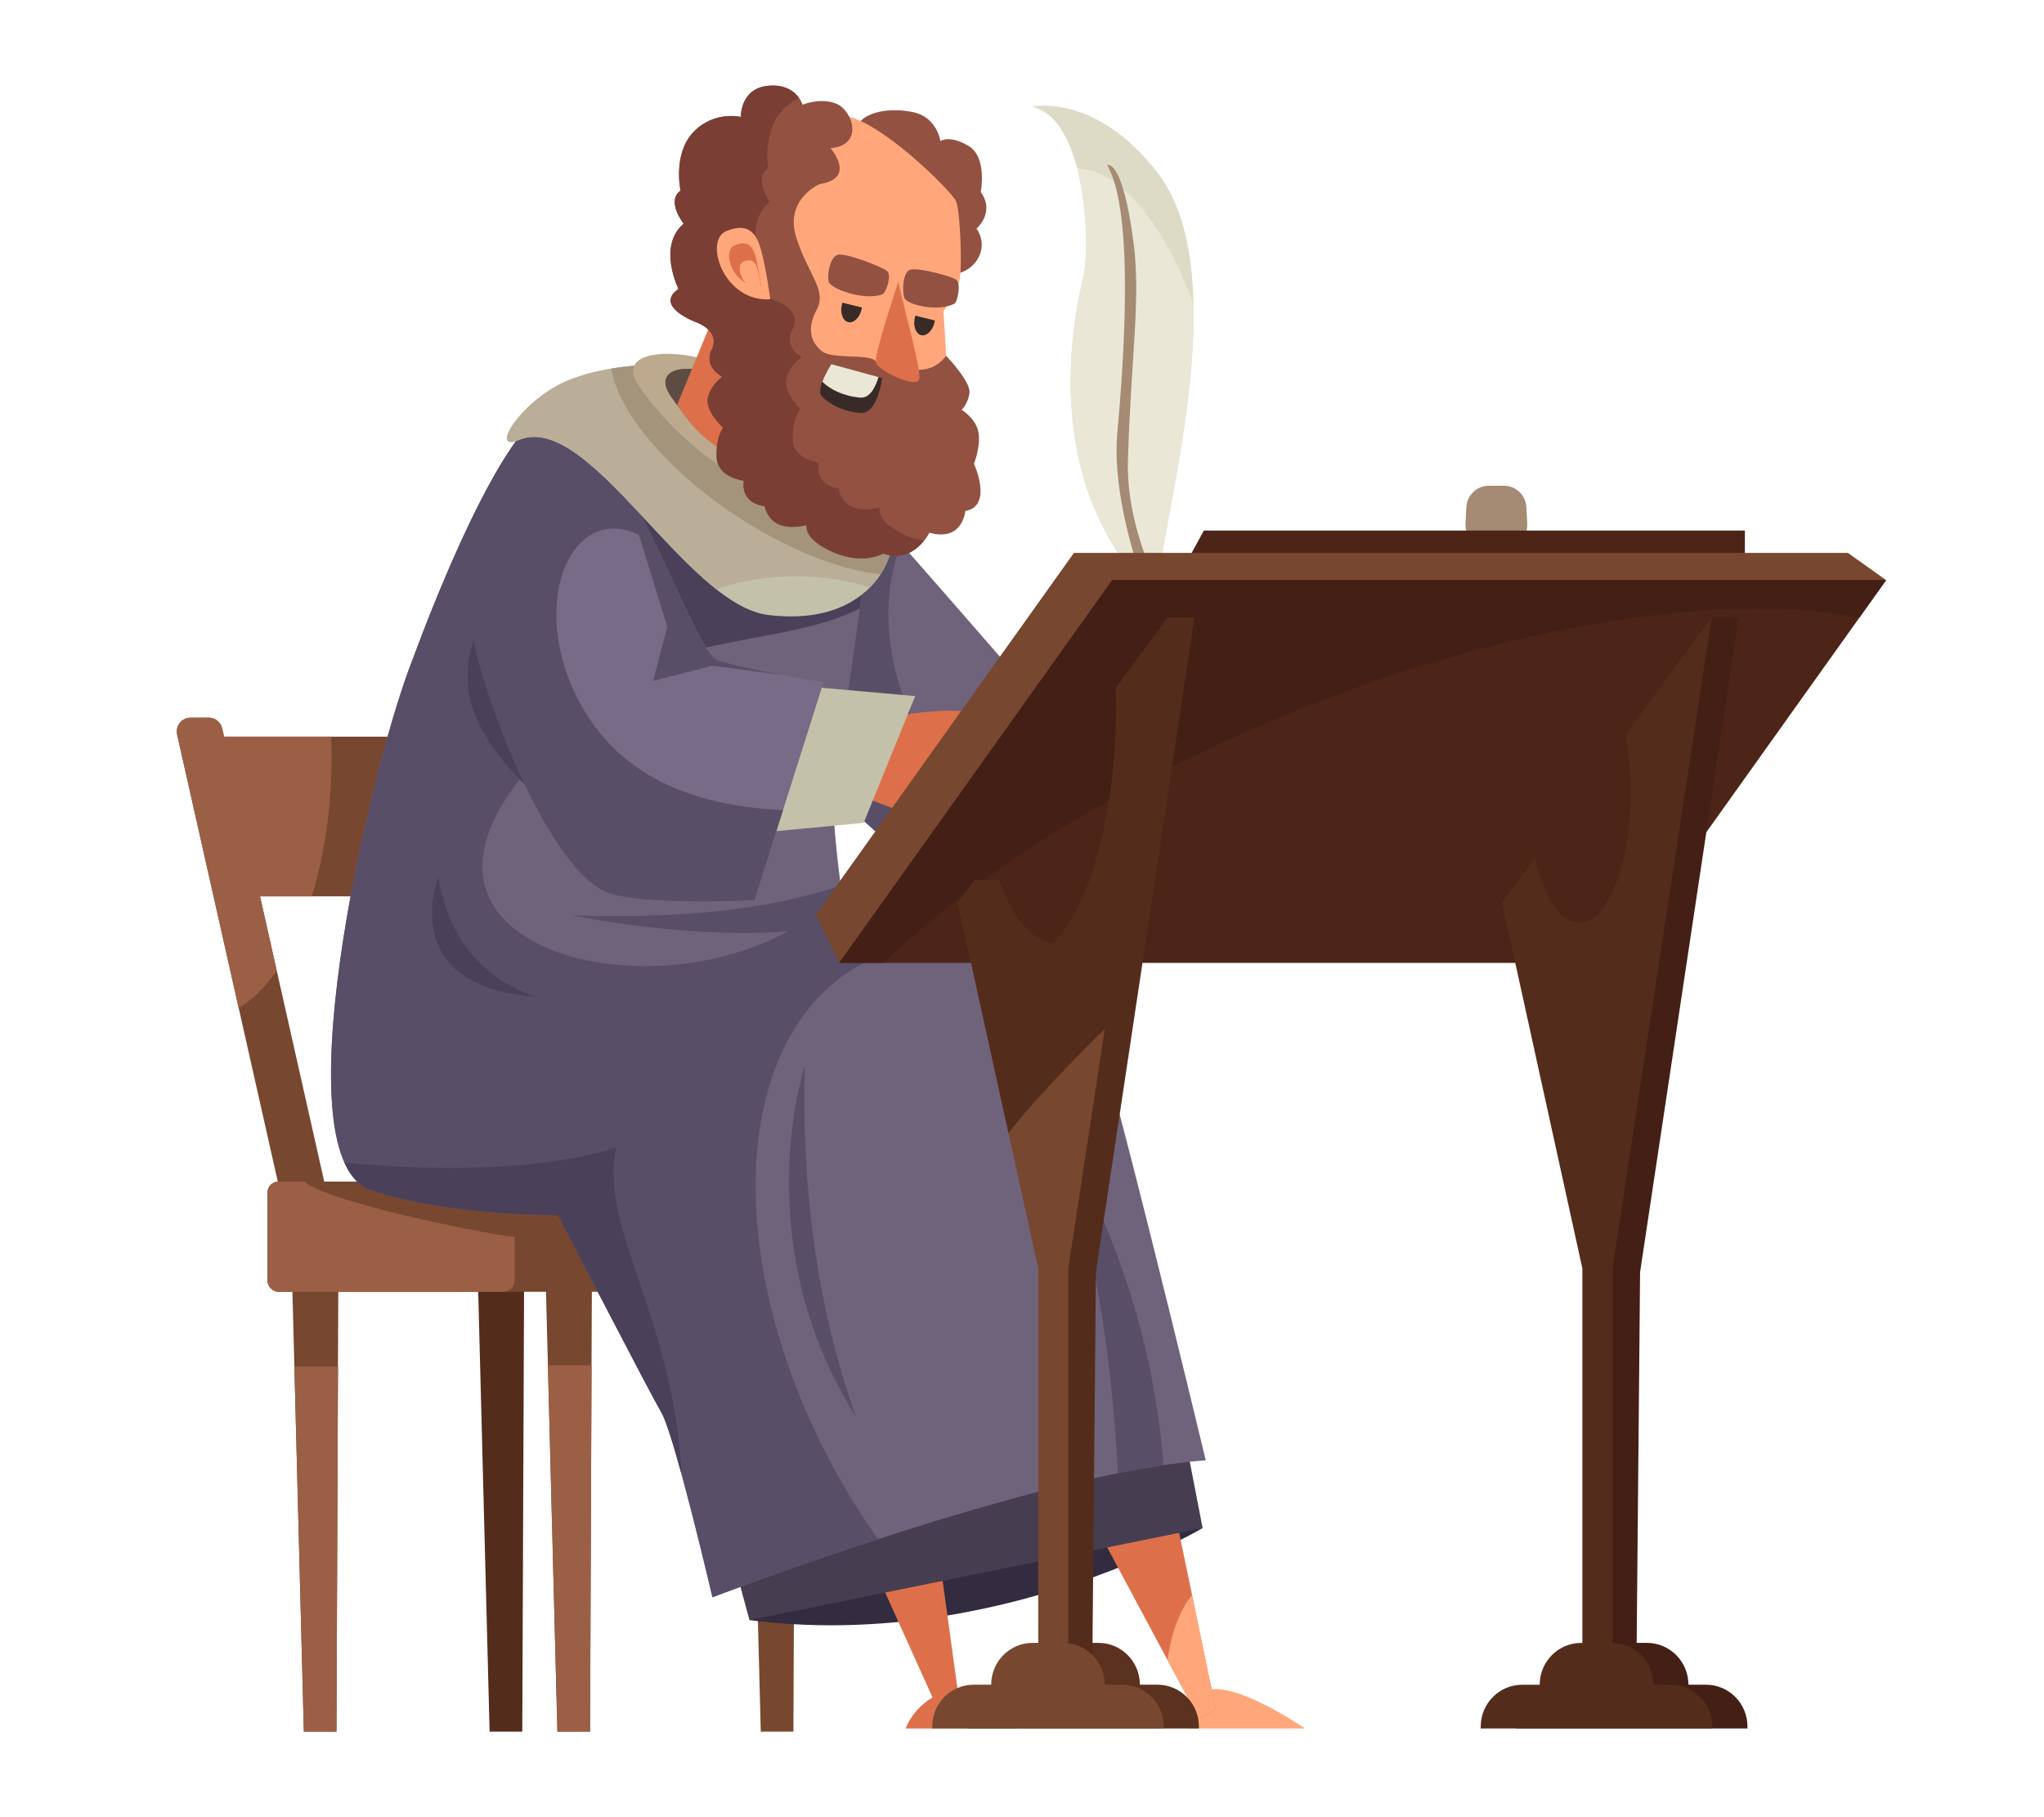 <?xml version="1.0" encoding="UTF-8"?>
<svg id="Layer_2" data-name="Layer 2" xmlns="http://www.w3.org/2000/svg" viewBox="0 0 540 480">
  <defs>
    <style>
      .cls-1 {
        fill: #c4c1ab;
      }

      .cls-1, .cls-2, .cls-3, .cls-4, .cls-5, .cls-6, .cls-7, .cls-8, .cls-9, .cls-10, .cls-11, .cls-12, .cls-13, .cls-14, .cls-15, .cls-16, .cls-17, .cls-18, .cls-19, .cls-20, .cls-21, .cls-22, .cls-23, .cls-24, .cls-25, .cls-26 {
        stroke-width: 0px;
      }

      .cls-2 {
        fill: #935142;
      }

      .cls-3 {
        fill: #594e68;
      }

      .cls-4 {
        fill: #5e4b42;
      }

      .cls-5 {
        fill: #542c1b;
      }

      .cls-6 {
        fill: #776b87;
      }

      .cls-7 {
        fill: #4a4059;
      }

      .cls-8 {
        fill: #dddac5;
      }

      .cls-9 {
        fill: #7a3e34;
      }

      .cls-10 {
        fill: #ffa77b;
      }

      .cls-11 {
        fill: none;
      }

      .cls-12 {
        fill: #baae99;
      }

      .cls-13 {
        fill: #332b3f;
      }

      .cls-14 {
        fill: #6f637c;
      }

      .cls-15 {
        fill: #dd704a;
      }

      .cls-16 {
        fill: #77472f;
      }

      .cls-17 {
        fill: #382b27;
      }

      .cls-18 {
        fill: #463d51;
      }

      .cls-19 {
        fill: #4c2518;
      }

      .cls-20 {
        fill: #a58a74;
      }

      .cls-21 {
        fill: #5b311f;
      }

      .cls-22 {
        fill: #eae7d6;
      }

      .cls-23 {
        fill: #441f15;
      }

      .cls-24 {
        fill: #a3947b;
      }

      .cls-25 {
        fill: #bca98e;
      }

      .cls-26 {
        fill: #9b5f45;
      }
    </style>
  </defs>
  <g id="Layer_2-2" data-name="Layer 2">
    <g>
      <g>
        <g>
          <path class="cls-8" d="m305.78,45.61c-16.5-21.31-33.16-17.41-33.16-17.41,14.26,3.01,15.59,36.49,13.6,44.86-1.99,8.37-12.6,53.57,18.24,84.03l1.99-.67c-2.98-9.04,21.89-81.69-.66-110.82Z"/>
          <path class="cls-22" d="m315.28,80.31c-7.67-21.25-19.68-35.69-30.69-35.79,2.81,10.8,2.76,23.75,1.63,28.53-1.99,8.37-12.6,53.57,18.24,84.03l1.99-.67c-2.1-6.35,9.54-44.11,8.83-76.11Z"/>
          <path class="cls-20" d="m299.48,64.19c-2.91-22.54-6.96-20.59-6.96-20.59,7.3,12.72,4.31,52.56,2.65,70.98-1.66,18.41,7.96,49.21,20.23,65.62l4.23,1.26c-13.15-22.76-22.13-41.47-21.64-59.76.72-26.62,3.44-42.45,1.49-57.5Z"/>
        </g>
        <path class="cls-14" d="m226.85,130.98l-16.25,69.97,21.89,19.75,33.16-45.53s-25.87-29.8-38.8-44.19Z"/>
        <path class="cls-3" d="m237.75,181.39c-4.33-13.65-3.87-27.27.35-37.75-4.14-4.7-8.08-9.14-11.24-12.66l-16.25,69.97,21.89,19.75,14.89-20.44c-4.02-5.33-7.36-11.71-9.63-18.87Z"/>
        <g>
          <polygon class="cls-5" points="138.47 335.87 126.2 335.87 129.35 457.4 137.98 457.4 138.47 335.87"/>
          <polygon class="cls-16" points="210.11 335.87 197.84 335.87 200.99 457.4 209.61 457.4 210.11 335.87"/>
          <polygon class="cls-16" points="156.38 335.87 144.11 335.87 147.26 457.4 155.88 457.4 156.38 335.87"/>
          <polygon class="cls-16" points="89.39 335.87 77.12 335.87 80.27 457.4 88.89 457.4 89.39 335.87"/>
          <path class="cls-16" d="m112.11,194.59h-52.92l-.49-2.16c-.38-1.67-1.85-2.86-3.55-2.86h-4.8c-2.34,0-4.07,2.19-3.55,4.49l28.17,125.07h12.27l-18.55-82.36h38.45l4.97-42.18Z"/>
          <rect class="cls-16" x="70.65" y="312.1" width="145.25" height="29.13" rx="2.89" ry="2.89"/>
          <polygon class="cls-26" points="77.77 360.98 80.27 457.4 88.89 457.4 89.29 360.98 77.77 360.98"/>
          <polygon class="cls-26" points="144.75 360.64 147.26 457.4 155.88 457.4 156.28 360.64 144.75 360.64"/>
          <path class="cls-26" d="m80.29,312.1h-6.63c-1.66,0-3,1.36-3,3.03v23.06c0,1.67,1.34,3.03,3,3.03h59.33c1.66,0,3-1.36,3-3.03v-11.45c-2.67.14-48.27-8.57-55.69-14.65Z"/>
          <path class="cls-26" d="m58.7,192.43c-.38-1.67-1.85-2.86-3.55-2.86h-4.8c-2.34,0-4.07,2.19-3.55,4.49l16.27,72.24c3.64-2.2,7.02-5.57,10.04-9.89l-4.42-19.64h13.66c3.31-10.59,5.23-23.09,5.23-36.49,0-1.92-.05-3.81-.13-5.69h-28.26l-.49-2.16Z"/>
        </g>
        <path class="cls-13" d="m258.03,376.38l-60.03,51.56c64.67,8.37,119.72-24.31,119.72-24.31l-59.69-27.25Z"/>
        <path class="cls-15" d="m269.97,456.56h-30.68s2.41-7.53,11.51-10.04c9.1-2.51,19.17,10.04,19.17,10.04Z"/>
        <path class="cls-10" d="m344.75,456.56h-30.68s-2.49-7.53,4.97-10.04c7.46-2.51,25.7,10.04,25.7,10.04Z"/>
        <polygon class="cls-15" points="287.05 398.57 316.71 453.91 321.2 451.59 307.42 385.09 287.05 398.57"/>
        <path class="cls-10" d="m308.47,438.54l8.23,15.37,4.5-2.32-6.27-30.25c-3.19,3.86-5.55,9.99-6.46,17.21Z"/>
        <polygon class="cls-15" points="223.37 397.47 249.24 454.72 253.88 452.71 244.6 385.42 223.37 397.47"/>
        <path class="cls-18" d="m310.68,367.34l7.04,36.29-119.72,24.31-5.63-20.79s54.93-37.7,118.31-39.81Z"/>
        <path class="cls-14" d="m98.18,314.44c20.66,6.81,49.25,6.53,49.25,6.53,0,0,23.88,46.2,27.36,52.23,3.48,6.03,13.43,48.71,13.43,48.71,0,0,86.56-33.14,130.33-36.16,0,0-28.85-120.52-33.83-129.06-4.97-8.54-61.19-12.55-61.19-12.55,0,0-4.97-31.64-2.98-40.68,1.99-9.04,10.11-62.77,8.62-68.8-1.49-6.03-29.83-25.69-40.78-31.71-10.94-6.03-35.22.98-41.14,3.26-10.45,4.02-24.21,30.13-39.13,70.31-11.05,29.74-34.32,129.9-9.95,137.93Z"/>
        <path class="cls-3" d="m223.52,244.05c-.09-.6-.72-4.69-1.42-10.13-19.77,6.64-43.87,8.77-70.86,7.87,0,0,40.34,8.73,72.28,2.26Z"/>
        <path class="cls-3" d="m275.27,292.01s16.59,28.8,20.05,97.13c4.16-.84,8.19-1.56,12.03-2.13-4-55.95-32.08-95-32.08-95Z"/>
        <path class="cls-7" d="m192.36,169.81c11.78-2.39,25.28-4.12,34.76-9.09,2.51-17.47,2.91-22.59,2.05-26.06-1.49-6.03-29.83-25.69-40.78-31.71-10.94-6.03-35.22.98-41.14,3.26-9.68,3.72-22.21,26.42-35.86,61.69,15.07,17.3,46.49,8.92,80.97,1.92Z"/>
        <path class="cls-3" d="m227.89,254.54c16.45-8.76,37.08-6.67,57.59,3.83-.29-.74-.55-1.32-.76-1.68-4.97-8.54-61.19-12.55-61.19-12.55,0,0-.52-3.29-1.15-8.04-15.32,13.75-34.44,19.09-52.25,19.09-32.14,0-63.12-19.78-25.19-57.92,25.97-26.12,13.73-80.24,35.01-96.54-11.96-1.03-28.02,3.68-32.69,5.47-10.45,4.02-24.21,30.13-39.13,70.31-11.05,29.74-34.32,129.9-9.95,137.93,20.66,6.81,49.25,6.53,49.25,6.53,0,0,23.88,46.2,27.36,52.23,3.48,6.03,13.43,48.71,13.43,48.71,0,0,19.01-7.28,43.72-15.33-3.66-5.2-7.14-10.68-10.38-16.45-31.53-56.24-28.7-116.95,6.32-135.59Z"/>
        <path class="cls-7" d="m162.85,303.06s-22.56,8.77-71.84,4.03c1.69,3.75,4.03,6.32,7.17,7.36,20.66,6.81,49.25,6.53,49.25,6.53,0,0,23.88,46.2,27.36,52.23,1.2,2.08,3.18,8.54,5.25,16.1-1.93-41.05-22.16-65.82-17.19-86.24Z"/>
        <path class="cls-15" d="m235.42,189.33c13.4-2.29,24.94-2.5,27.21,1.87,2.27,4.37-16.28,26.22-16.28,26.22l-17.73-6.66,6.8-21.43Z"/>
        <g>
          <path class="cls-20" d="m397.31,128.3h-3.98c-3.16,0-5.77,2.5-5.94,5.68l-.22,4.04c-.25,4.72,3.47,8.69,8.15,8.69s8.41-3.97,8.15-8.69l-.22-4.04c-.17-3.19-2.78-5.68-5.94-5.68Z"/>
          <polygon class="cls-19" points="460.98 140.14 318.05 140.14 306.61 161.02 460.98 150.39 460.98 140.14"/>
          <path class="cls-21" d="m301.14,445.01c0-6.1-4.9-11.05-10.94-11.05h-8.13c-6.04,0-10.94,4.95-10.94,11.05h-4.64c-6.04,0-10.94,4.95-10.94,11.05v.5h61.19v-.5c0-6.1-4.9-11.05-10.94-11.05h-4.64Z"/>
          <polygon class="cls-16" points="488.18 146.04 283.72 146.04 215.53 241.64 221.71 254.35 498.29 153.24 488.18 146.04"/>
          <polygon class="cls-19" points="498.29 153.24 293.84 153.24 221.71 254.35 426.17 254.35 498.29 153.24"/>
          <path class="cls-23" d="m340.03,188.69c58.33-23.89,114.53-32.4,151.23-25.59l7.03-9.86h-204.46s-72.12,101.11-72.12,101.11h11.71c24.87-23.8,62.24-47.49,106.61-65.65Z"/>
          <polygon class="cls-23" points="403.11 239.45 424.34 336.03 424.34 443.67 432.3 443.67 433.29 336.03 459.33 163.12 452.2 163.12 403.11 239.45"/>
          <path class="cls-5" d="m308.43,163.12l-11.21,17.44c1.23,6.23,1.93,13.2,1.93,20.56,0,26.53-8.98,48.04-20.06,48.04-6.08,0-11.53-6.5-15.21-16.74h-6.48l1.96,7.03,21.22,96.59v107.63h7.96l.99-107.63,26.03-172.92h-7.13Z"/>
          <path class="cls-23" d="m446.06,445.01c0-6.1-4.9-11.05-10.94-11.05h-8.13c-6.04,0-10.94,4.95-10.94,11.05h-4.64c-6.04,0-10.94,4.95-10.94,11.05v.5h61.19v-.5c0-6.1-4.9-11.05-10.94-11.05h-4.64Z"/>
          <path class="cls-5" d="m441.42,445.01h-4.64c0-6.05-4.81-10.95-10.78-11.04v-98.94l26.2-171.91-55.38,75.33,21.22,96.59v98.93h-.33c-6.04,0-10.94,4.95-10.94,11.05h-4.64c-6.04,0-10.94,4.95-10.94,11.05v.5h61.19v-.5c0-6.1-4.9-11.05-10.94-11.05Z"/>
          <path class="cls-16" d="m296.5,445.01h-4.64c0-5.65-4.2-10.3-9.62-10.96v-99.02l26.2-171.91-11.6,18.91c.06,1.91.09,3.86.08,5.87-.18,35.98-13.31,67.79-25.12,67.79-6.07,0-11.95-7.49-14.92-19.59l-3.81,2.34,21.22,96.59v98.93h-1.49c-6.04,0-10.94,4.95-10.94,11.05h-4.64c-6.04,0-10.94,4.95-10.94,11.05v.5h61.19v-.5c0-6.1-4.9-11.05-10.94-11.05Z"/>
          <path class="cls-5" d="m293.43,270.25l17-107.13h-1.99l-13.68,18.61c.06,1.91.09,3.86.08,5.87-.18,35.98-11.6,64.52-23.42,64.52-6.07,0-11.05-7.59-14.03-19.69l-4.34,6.02,13.36,60.8c8.33-10.39,18.33-20.5,27.02-29Z"/>
          <ellipse class="cls-19" cx="417.21" cy="209.32" rx="13.6" ry="34.48"/>
        </g>
        <polygon class="cls-1" points="207.95 180.86 241.78 183.87 228.18 217.35 185.73 221.37 207.95 180.86"/>
        <path class="cls-7" d="m152.57,218.69c-29.85-21.09-28.85-37.5-28.85-37.5-1.17-13.15,5.45-20.94,14.92-26.78l13.93,64.28Z"/>
        <path class="cls-6" d="m150.58,110.22c17.91,13.39,32.86,61.72,38.83,64.06,5.97,2.34,28.16,5.91,28.16,5.91l-18.24,57.58s-27.63-1.43-36.98-4.94c-14.26-5.36-29.14-42.53-33.58-62.52-4.97-22.43,9.11-69.59,21.8-60.09Z"/>
        <path class="cls-3" d="m189.41,174.28c-4.33-1.7-13.38-27.57-24.86-46.77l11.73,38.04-3.73,14.31,15.67-4.02,18.3,2.42c-6.48-1.21-14-2.76-17.11-3.98Z"/>
        <path class="cls-3" d="m152.15,183.62c-12.7-26.1-.25-51.98,17.91-41.68,1.24-13.56-17.74-30.42-19.48-31.72-12.69-9.49-30.18,37.83-25.2,60.26,4.43,19.99,20.89,59.93,35.15,65.28,9.35,3.51,38.8,2.01,38.8,2.01l7.53-23.77c-20.09-1.02-43.2-6.72-54.71-30.38Z"/>
        <path class="cls-1" d="m202.98,162.45c-21.93-2.68-47.42-54.24-65.99-46.2-7.77,3.36.33-10.04,12.27-15.4,11.94-5.36,31.51-5.69,40.79-2.34,9.29,3.35,38.26,32.42,43.9,37.77,5.64,5.36-.79,29.85-30.96,26.17Z"/>
        <path class="cls-12" d="m189.3,155.69c5.61-2.14,12.92-3.45,20.93-3.45,7.38,0,14.15,1.11,19.56,2.96,6.66-6.72,7.34-15.88,4.15-18.92-5.64-5.36-34.61-34.43-43.9-37.77-9.29-3.35-28.85-3.01-40.79,2.34-11.94,5.36-20.04,18.76-12.27,15.4,14.81-6.41,34.02,25.06,52.32,39.44Z"/>
        <path class="cls-24" d="m190.04,98.5c-6.52-2.35-18.09-2.88-28.54-1.14,1.65,11,14.22,26.4,32.72,38.71,13.74,9.14,27.73,14.55,38.4,15.6,3.94-6.08,3.99-12.87,1.33-15.4-5.64-5.36-34.61-34.43-43.9-37.77Z"/>
        <path class="cls-25" d="m168.82,102.02c14.81,21.18,36.89,31.55,49.5,30.88,7.44-.4,1.74-18.83-20.31-33.06-13.14-8.48-37.14-9.21-29.18,2.18Z"/>
        <path class="cls-4" d="m177.28,104.8c11.49,16.43,25.47,22.59,35.24,22.07,5.77-.31,1.63-12.62-14.66-23.63-12.83-8.68-26.75-7.27-20.58,1.56Z"/>
        <path class="cls-15" d="m178.93,106.87l10.61-25.78,21.06,16.07-15.59,24.27c-5.97-3.17-11.64-7.14-16.08-14.56Z"/>
        <path class="cls-2" d="m250.4,72.36c6.37.69,11.51-6.24,7.59-11.99,0,0,5.01-4.24,1.11-9.65,0,0,1.81-9.2-3.23-12.18-5.04-2.98-7.41-1.29-7.41-1.29,0,0-.95-6.14-6.88-7.54-5.92-1.4-14-.45-15.47,4.36-1.47,4.81,8.04,25.41,8.04,25.41l16.25,12.87Z"/>
        <path class="cls-10" d="m250.07,97.33c-.17-6.36-.83-15.07-.83-15.07,0,0,3.65-5.52,4.31-8.54.66-3.01.17-17.91-.99-20.59-1.16-2.68-21.56-22.93-30.68-22.6-9.12.33-20.73,21.26-21.89,25.28-1.16,4.02,0,32.64,2.65,38,2.65,5.36,32.17,11.22,32.17,11.22l15.25-7.7Z"/>
        <path class="cls-2" d="m201.99,133.72c-6.75-1-5.47-6.74-5.47-6.74,0,0-6.99-.75-7.19-6.24-.2-5.49,1.71-7.74,1.71-7.74,0,0-4.89-4.49-4.02-7.99.87-3.49,3.78-5.49,3.78-5.49,0,0-5.07-2.5-2.75-7.24,2.31-4.74-3.74-6.99-3.74-6.99,0,0-11.85-4.24-5.06-8.98,0,0-5.63-11.23,1.36-17.22,0,0-4.7-5.99-.82-8.73,0,0-2.1-9.73,3.41-15.47,5.51-5.74,12.54-3.99,12.54-3.99,0,0-.27-7.49,7.16-8.23,7.43-.75,9.14,4.99,9.14,4.99,0,0,4.65-2,8.94-.25,4.29,1.75,7.37,10.98-1.56,11.73,0,0,7.01,7.99-2.89,9.48,0,0-9.3,3.99-6.2,13.97,3.1,9.98,8.22,13.97,5.43,19.22-2.79,5.24-1.42,8.73,1.4,10.98,2.82,2.25,12.95.5,14.28,2.75,1.33,2.25,7.34,2.59,12.37,2.08,4.05-.41,6.14-3.64,6.14-3.64,0,0,6.55,6.8,6.17,9.79-.39,2.99-2.07,4.49-2.07,4.49,0,0,3.81,2.25,4.45,5.99s-1.19,8.24-1.19,8.24c0,0,5.14,11.23-2.28,12.48,0,0-.69,8.24-9.49,5.74,0,0-4.17,8.48-12.23,5.49,0,0-5.07,3.17-13.16-.32-8.09-3.49-7.01-7.16-7.01-7.16-6.01,1.34-9.83-.17-11.13-4.99Z"/>
        <path class="cls-9" d="m239.11,141.33c-7.93-3.54-6.7-7.26-6.7-7.26-6.07,1.36-9.83-.17-10.91-5.06-6.71-1.01-5.18-6.83-5.18-6.83,0,0-6.96-.76-6.92-6.33.04-5.57,2.04-7.85,2.04-7.85,0,0-4.69-4.55-3.67-8.1,1.02-3.54,4.02-5.57,4.02-5.57,0,0-4.96-2.53-2.44-7.34,2.52-4.81-3.43-7.09-3.43-7.09,0,0-11.66-4.3-4.66-9.11,0,0-5.14-11.39,2.11-17.46,0,0-4.43-6.07-.44-8.86,0,0-1.67-9.87,4.09-15.69,1.33-1.34,2.71-2.26,4.07-2.91-1.15-1.62-3.56-3.68-8.2-3.21-7.43.75-7.16,8.23-7.16,8.23,0,0-7.03-1.75-12.54,3.99-5.51,5.74-3.41,15.47-3.41,15.47-3.88,2.74.82,8.73.82,8.73-6.99,5.99-1.36,17.22-1.36,17.22-6.79,4.74,5.06,8.98,5.06,8.98,0,0,6.05,2.25,3.74,6.99-2.31,4.74,2.75,7.24,2.75,7.24,0,0-2.91,2-3.78,5.49-.87,3.49,4.02,7.99,4.02,7.99,0,0-1.91,2.25-1.71,7.74.2,5.49,7.19,6.24,7.19,6.24,0,0-1.28,5.74,5.47,6.74,1.29,4.82,5.12,6.33,11.13,4.99,0,0-1.07,3.67,7.01,7.16,8.09,3.49,13.16.32,13.16.32,5.37,1.99,9-1.09,10.83-3.38-1.51-.22-3.19-.67-5.02-1.48Z"/>
        <path class="cls-3" d="m226.19,374.37c-29.18-46.2-13.6-92.74-13.6-92.74-.75,32.49,3.16,63.59,13.6,92.74Z"/>
        <path class="cls-10" d="m203.52,79.04c-12.23.93-17.71-15.47-11.66-17.99,6.05-2.51,8.04.79,9.25,5.14,1.22,4.35,2.4,12.85,2.4,12.85Z"/>
        <path class="cls-15" d="m201.07,75.56c-7.33.56-10.61-9.27-6.99-10.78,3.63-1.51,4.82.47,5.55,3.08.73,2.61,1.44,7.7,1.44,7.7Z"/>
        <path class="cls-10" d="m201.12,76.36c-4.93.37-7.14-6.24-4.7-7.26,2.44-1.01,3.24.32,3.73,2.07.49,1.76.97,5.18.97,5.18Z"/>
        <path class="cls-2" d="m252.22,80.15c-4.08,2.39-12.59.38-13.27-1.42-.68-1.8-.46-6.66,1.4-7.45,1.86-.79,10.89,1.65,12.26,2.59,1.38.93.34,5.85-.39,6.28Z"/>
        <path class="cls-17" d="m217.01,104.51c-1.52-1.88,2.61-8.32,2.61-8.32l13.43,3.68s-1.2,9.5-5.6,9.22c-4.4-.28-8.64-2.35-10.44-4.58Z"/>
        <path class="cls-22" d="m227.35,105.03c2.49.16,3.95-2.81,4.75-5.43l-12.48-3.42s-1.5,2.36-2.36,4.63c1.95,2.08,5.94,3.95,10.09,4.21Z"/>
        <path class="cls-15" d="m237.34,74.4c1.78,8.55,6.59,24.73,5.35,26.11-1.6,1.77-10.82-2.76-11.32-4.77-.5-2.01,5.97-21.34,5.97-21.34Z"/>
        <path class="cls-2" d="m233.15,77.74c-4.71,1.79-13.69-1.41-14.2-3.29-.51-1.88.33-6.66,2.44-7.17,2.11-.52,11.59,3.18,12.96,4.3,1.38,1.12-.35,5.84-1.2,6.16Z"/>
        <path class="cls-7" d="m141.29,263.22c-36.81-2.68-25.54-31.47-25.54-31.47,2.77,15.18,10.55,26.27,25.54,31.47Z"/>
        <path class="cls-17" d="m222.56,79.95c-.06.18-.12.36-.16.55-.49,2.21.28,4.27,1.72,4.6,1.44.33,3.01-1.2,3.51-3.42.03-.15.05-.3.07-.46l-5.14-1.27Z"/>
        <path class="cls-17" d="m241.83,83.38c-.06.18-.12.36-.16.55-.49,2.21.28,4.27,1.72,4.6,1.44.33,3.01-1.2,3.51-3.42.03-.15.05-.3.07-.46l-5.14-1.27Z"/>
      </g>
      <rect class="cls-11" width="540" height="480"/>
    </g>
  </g>
</svg>